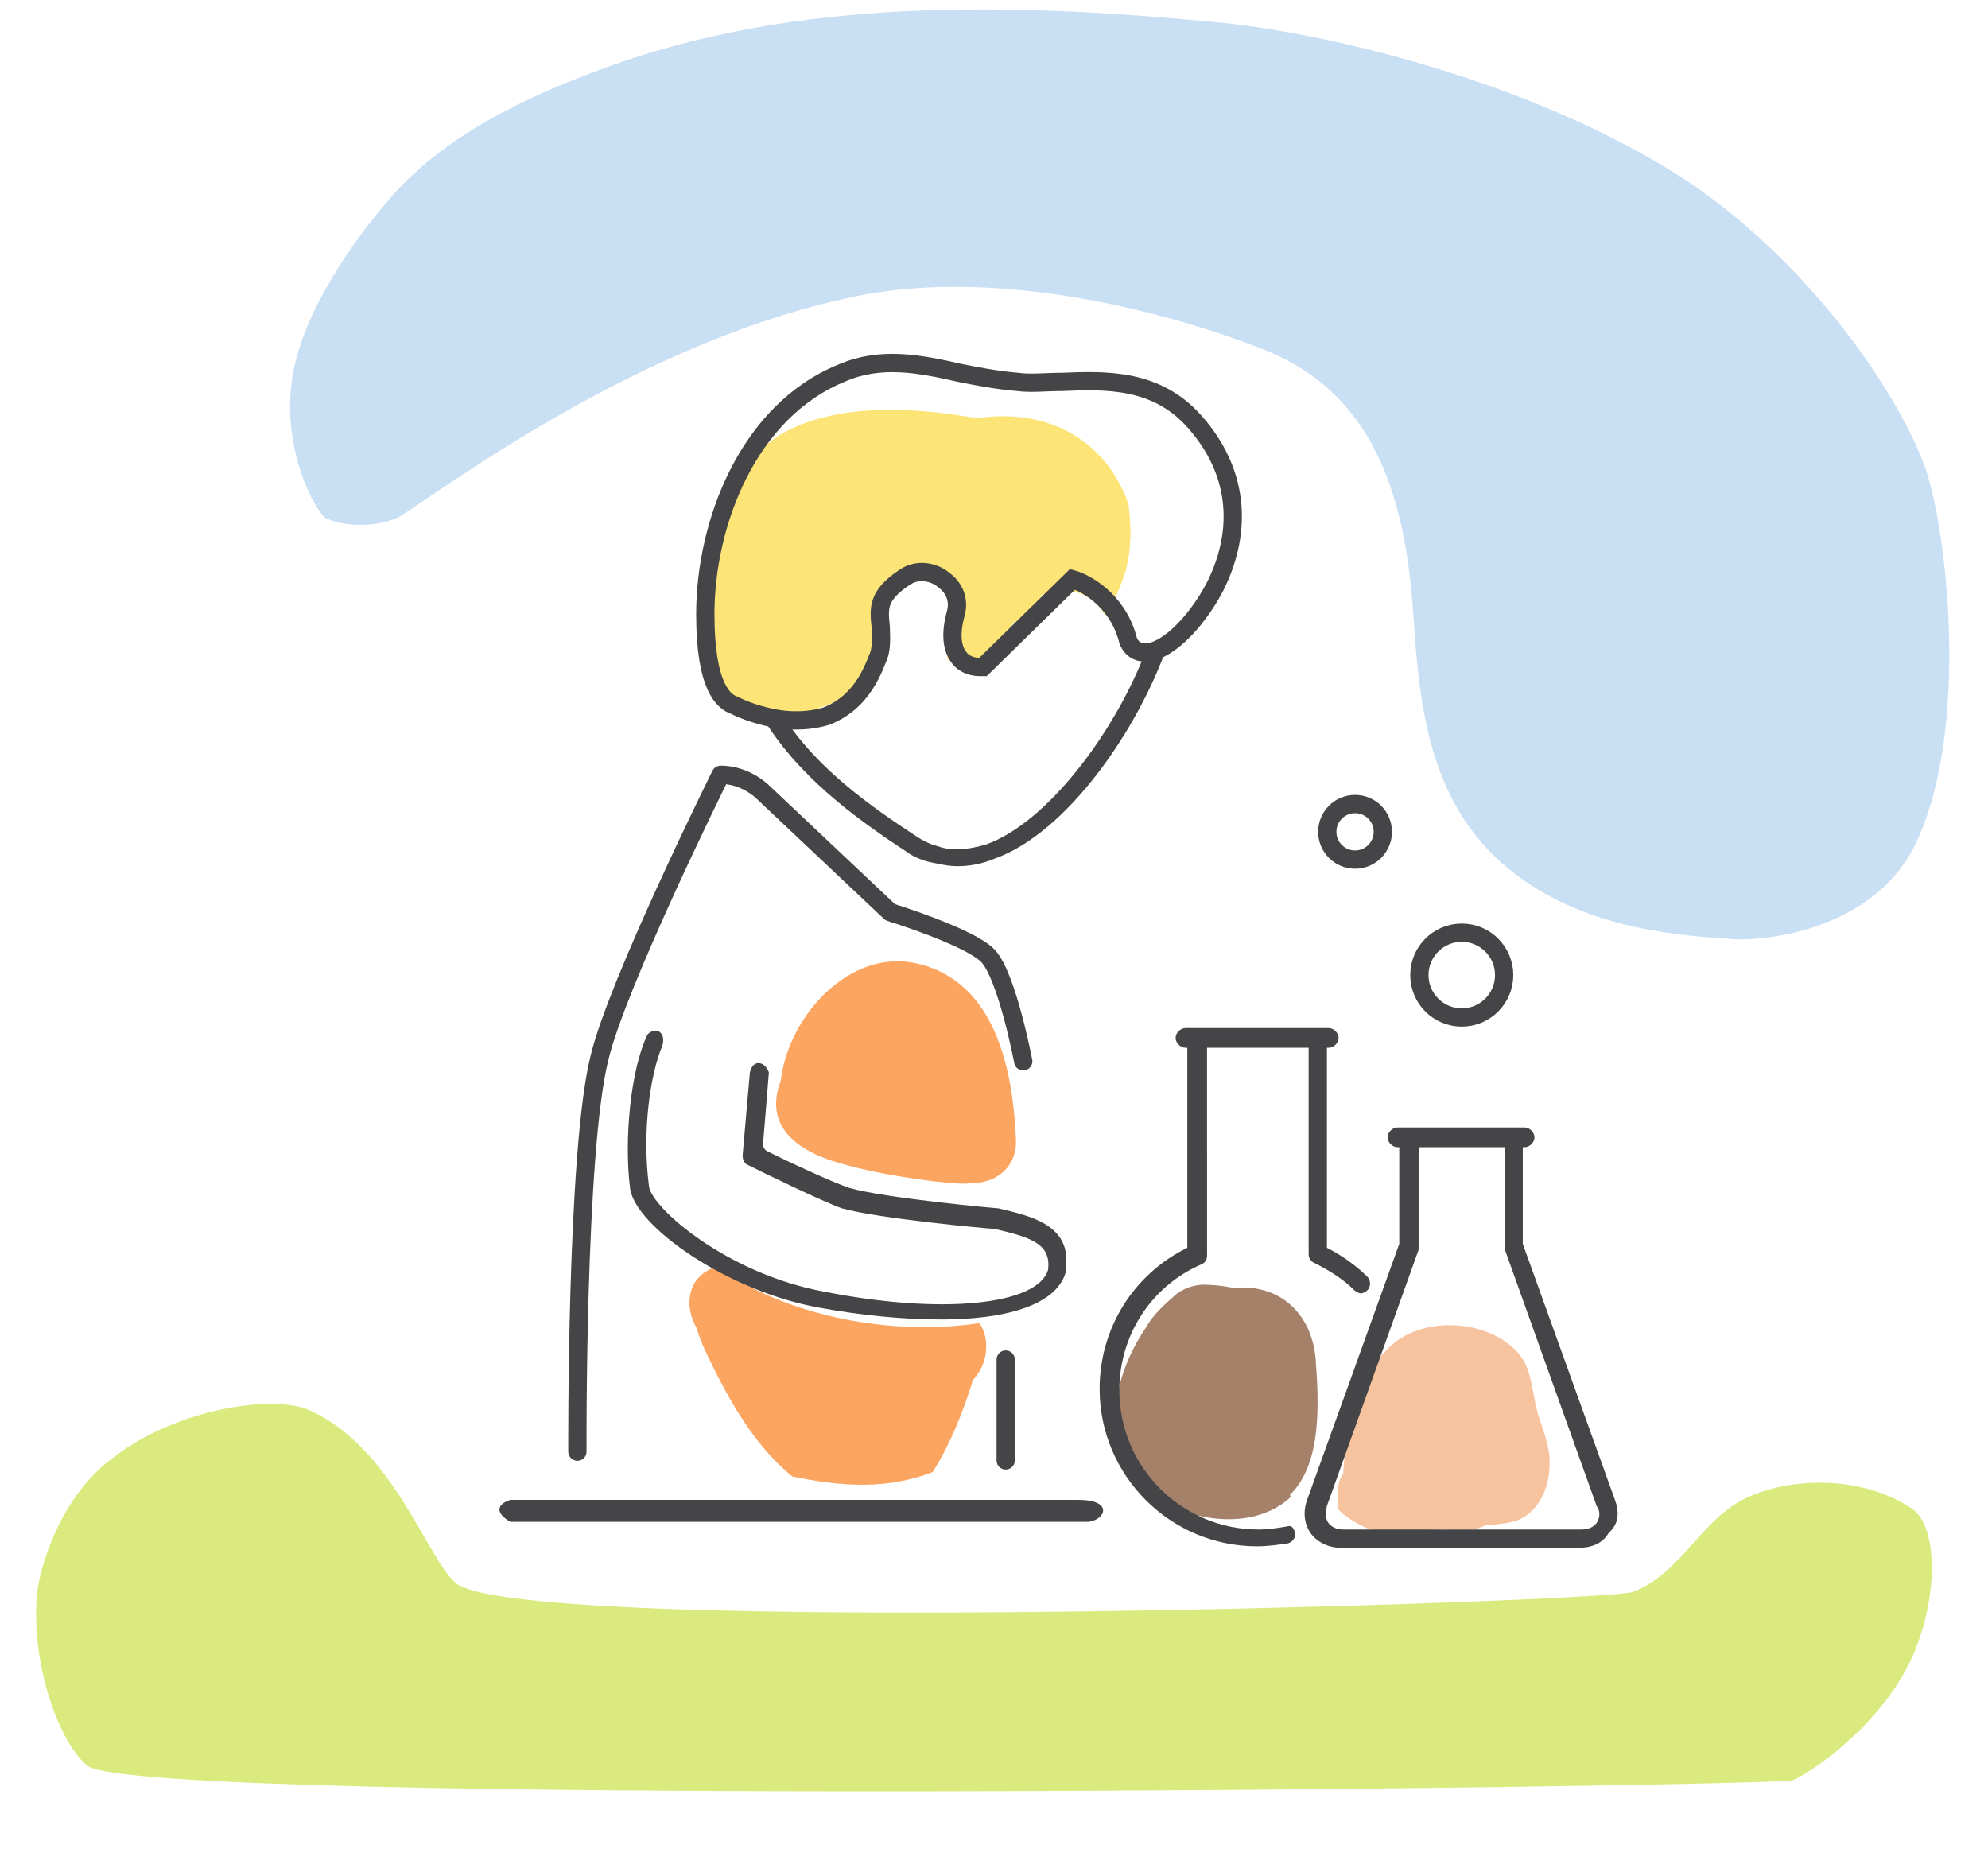 <?xml version="1.0" encoding="utf-8"?>
<!-- Generator: Adobe Illustrator 19.2.1, SVG Export Plug-In . SVG Version: 6.00 Build 0)  -->
<svg version="1.1" id="Layer_1" xmlns="http://www.w3.org/2000/svg" xmlns:xlink="http://www.w3.org/1999/xlink" x="0px" y="0px"
	 viewBox="0 0 136 126.5" style="enable-background:new 0 0 136 126.5;" xml:space="preserve">
<style type="text/css">
	.st0{fill:none;stroke:#454547;stroke-width:1.5;stroke-miterlimit:10;}
	.st1{fill:#A58169;}
	.st2{fill:#454547;}
	.st3{fill:#C9DFF3;}
	.st4{fill:#DAEA7F;}
	.st5{fill:#FCE476;}
	.st6{fill:none;stroke:#454547;stroke-miterlimit:10;}
	.st7{fill:#FCA561;}
	.st8{fill:#F7C39F;}
	.st9{fill:#454547;stroke:#454547;stroke-width:0.15;stroke-miterlimit:10;}
	.st10{fill:none;stroke:#454547;stroke-width:1.25;stroke-linecap:round;stroke-linejoin:round;stroke-miterlimit:10;}
</style>
<g>
	<path class="st0" d="M23.9,13.9"/>
</g>
<path class="st1" d="M88.3,102.2c2.2-2.2,1.9-6.5,1.7-9.3c-0.3-3.1-2.5-5.1-5.6-4.8c-0.6-0.1-1.1-0.2-1.6-0.2
	c-0.8-0.1-1.6,0.1-2.3,0.6c-0.8,0.7-1.6,1.4-2.1,2.3c-1.7,2.5-2.7,5.7-1.6,8.6c0.8,2.2,2.5,3.6,4.5,4.6c0.2-0.1,0.4-0.2,0.7-0.3
	c0,0,0.1,0,0.1,0c2.2,0.5,4.6,0.2,6.2-1.3C88.2,102.2,88.3,102.2,88.3,102.2C88.3,102.2,88.3,102.2,88.3,102.2z"/>
<path class="st2" d="M73.8,102.6H34.9c-0.6,0.2-1.3,0.7,0,1.5h39.6C75.7,103.9,76.1,102.6,73.8,102.6z"/>
<path class="st3" d="M83,1.5C69.2,0.2,54.7-0.2,41.5,4.6c-5.5,2-11.3,4.7-15.1,9.3c-1.9,2.2-5.7,7.3-6.4,11.9
	c-0.8,5,1.7,9.5,2.4,9.7c1.7,0.7,4,0.4,5-0.2c3.2-2,16.7-12.2,31.5-15.1c11.5-2.2,24.7,2.5,28,3.9c7.5,3.2,9.3,10.6,9.8,18.1
	c0.4,6.2,1.1,12.4,6,16.8c4.3,3.8,9.9,4.9,15.4,5.2c2.1,0.3,9.8-0.4,12.8-6.2c3.7-7.2,2.5-20.3,1-25.4c-1.3-4.4-7.3-14.1-16.6-20.3
	C104.5,5.3,89.9,2.1,83,1.5z"/>
<path class="st4" d="M130.8,103.2c-3.1-2.1-7.8-2.3-11.2-0.8c-3.3,1.5-4.5,5.2-7.9,6.5c-1.9,0.7-75.9,3.1-80.5-0.6
	c-1.9-1.5-4.4-9.5-10.2-11.9c-2.5-1-9.2,0-13.5,3.5c-3.5,2.7-4.9,7.6-5,9.5c-0.3,4.9,1.7,10,3.5,11.4c3.9,2.8,110.4,1.5,116.6,1
	c1.2-0.5,5.6-3.4,7.9-7.8C132.6,109.9,132.7,104.5,130.8,103.2z"/>
<g>
	<path class="st5" d="M70.5,29.4c-4.8-1.2-11.6-2.3-16.3-0.1c-4.3,2-4.9,6.7-5.2,10.9c-0.1,1.9,2.9,1.8,3-0.1
		c0.1-1.1,0.2-2.2,0.4-3.2c0.5,0.6,1.4,0.8,2.1,0c0.1-0.1,0.2-0.2,0.3-0.3c0.4,0.1,0.8,0.1,1.2-0.2c1.3-1,2.6-1.7,4.2-2.2
		c0.4-0.1,0.7-0.4,0.8-0.7c0.5,0,1,0,1.5,0c1.4,0.2,2.1-1.3,1.7-2.2c1.9,0.2,3.8,0.5,5.6,1C71.7,32.8,72.3,29.8,70.5,29.4z"/>
	<path class="st5" d="M76.5,39c0.1,0.2,0.3,0.3,0.4,0.4c0.5-1.6,0.5-3.2,0.3-4.9c-0.5-0.7-0.9-1.4-1.4-2.1c-1.1-1.6-3.6,0-2.6,1.6
		C74.3,35.7,75.4,37.3,76.5,39z"/>
	<g>
		<g>
			<path class="st5" d="M75.7,41.8c0.3-0.5,0.6-1.1,0.9-1.7c0.3-0.8,0.5-1.7,0.6-2.5c-0.5-0.5-1.2-0.8-1.9-0.8
				c-2-2.4-4.6-4.4-7.5-5.4c-2.9-1-5.5-0.1-8.2,1.1c-4.6,2-12.2,4.6-11.5,11.1c0.6,6.4,6.8,2.2,10.7,1.1c0.2-1.8,1.1-3.4,2.3-4.7
				c1.2-1.2,3-1.1,4.2-0.1c1.2,1.1,1.1,3.1,0.1,4.2c-0.1,0.1-0.2,0.2-0.3,0.4c0,0,0,0.1-0.1,0.1c-0.1,0.1-0.2,0.3-0.2,0.4v0.1
				c0.9,0.2,1.9,0.4,2.9,0.5c-0.3-1,0-2.2,0.7-2.9c1.1-1.1,2.3-1.9,3.8-2.3C73.7,40.1,75.1,40.7,75.7,41.8z"/>
			<path class="st5" d="M65.1,44.4C65.1,44.4,65.1,44.5,65.1,44.4c-0.1,0.2-0.2,0.3-0.3,0.5c0.9-0.3,1.9-0.6,2.8-0.8
				c0.1-0.6,0.4-1.1,0.8-1.5c0.6-0.6,1.3-1.1,2.1-1.6c-0.2-1.7-1.7-3.4-3.9-2.9c-1.1,0.3-2.1,0.5-3.1,0.9c0.7,0.1,1.4,0.3,1.9,0.8
				c1.2,1.1,1.1,3.1,0.1,4.2C65.3,44.2,65.2,44.3,65.1,44.4z"/>
			<path class="st5" d="M75.6,42.1c0.4-0.6,0.7-1.2,1-1.9c0.8-2,0.9-4,0.5-6c-1.2-3.1-3.8-5.4-7.7-5.7c-5.9-0.4-12.6,4-16.7,7.9
				c-2.8,2.8-6.9,9.9-1.9,12.7c0.4-0.7,1.2-1.3,2.4-1.3c2,0,3.9-0.6,5.6-1.6c-0.3-2.3,0.7-4.5,2.3-6.2l0.1-0.1
				c-0.8,0.3-1.6,0.6-2.4,1c-0.9,0.4-1.8,0.8-2.7,1.3c-0.6,0.3-3.9,2.7-1.6,0.7c2.4-2.1,4.6-4.4,7.5-5.9c2.6-1.4,11-4.9,9.6,1.8
				c-0.1,0.7-0.1,1.3,0.2,1.9c0.1,0,0.2-0.1,0.3-0.1C73.5,40.1,74.9,40.8,75.6,42.1z"/>
		</g>
		<path class="st5" d="M60.1,42.3c-0.2-0.8-0.9-1.7-1.7-2.1c-1.6-0.8-3.9-0.3-4.7,1.5c0,0.1-0.1,0.1-0.1,0.2l0,0
			c-0.1,0-0.1,0.1-0.2,0.1c-0.1,0-0.2,0.1-0.2,0.2c-4,0.4-3.7,7,0.7,7c0.9,0,1.7-0.3,2.2-0.8c0.3-0.1,0.7-0.2,1-0.4
			c1.2-0.6,2.3-1.8,2.9-3.1C60.2,44.1,60.3,43.2,60.1,42.3z"/>
		<path class="st5" d="M69.7,39.4c-0.7,0.1-1.4,0.3-1.9,0.7c-1.2-1.1-3.3,0.4-2.3,1.8c0.1,0.2,0.1,0.1,0.1,0.2l0,0
			c0,0.1-0.1,0.3,0,0.2c-0.6,0.5-1,1.3-0.5,2.1c0.9,1.3,2.8,1.1,3.5-0.3c0.4-0.7,0.4-1.5,1.2-1.7c0.8-0.1,1.5-0.7,1.4-1.6
			C71.2,40.1,70.5,39.3,69.7,39.4z"/>
	</g>
</g>
<g transform="matrix(1.25 0 0 -1.25 0 45)">
	<g>
		<g>
			<path class="st2" d="M62.6,0.1C60.9-4.2,57.3-9,54-10.2c-1-0.3-1.9-0.4-2.7-0.1c-0.4,0.1-0.8,0.3-1.1,0.5
				c-2.6,1.7-5.4,3.7-7.2,6.4c-0.1,0-0.2,0-0.2,0c-0.4,0-0.8,0.1-1.1,0.2c1.9-3.2,5-5.5,7.9-7.4c0.4-0.3,0.9-0.5,1.4-0.6
				s0.9-0.2,1.4-0.2c0.6,0,1.3,0.1,2,0.4c4,1.4,7.9,7.1,9.5,11.7l0,0.3l-0.1,0.1C63.5,0.6,63.1,0.3,62.6,0.1z"/>
			<path class="st6" d="M41.5-3.1c-0.7,0.2-1.1,0.4-1.3,0.5c-0.6,0.2-1.6,1-1.6,5c0,4.9,2.3,11.1,7.5,13.2c2.1,0.9,4.2,0.5,6.4,0
				c1-0.2,2-0.4,3.2-0.5c0.7-0.1,1.5,0,2.4,0c2.4,0.1,5.2,0.2,7.3-2.2l0,0c2.3-2.6,2.7-5.8,1.1-9c-1.1-2.1-2.8-3.7-3.9-3.6
				c-0.4,0-0.8,0.3-0.9,0.8c-0.6,2.1-2.3,3-3,3.2l-4.9-4.8h-0.2c-0.3,0-0.8,0.1-1.1,0.5c-0.4,0.5-0.5,1.3-0.2,2.4
				c0.2,0.7,0,1.4-0.7,1.9c-0.5,0.4-1.4,0.6-2.1,0.1c-1.5-1-1.4-1.7-1.3-2.7c0-0.5,0.1-1.2-0.2-1.8c-0.6-1.6-1.5-2.6-2.8-3.1
				C43.8-3.6,42.5-3.4,41.5-3.1z"/>
		</g>
	</g>
</g>
<path class="st7" d="M50.9,87.8c-0.7-0.3-1.4-0.6-2-1.1c-3.3,1.1-1.5,6.4,2.1,5.6c1.8-0.4,4.4,0.8,6.2,1.2c2.2,0.5,4.5,1,6.7,1.6
	c2.9,0.7,4.4-2.7,3.1-4.6C61.9,91.3,55.6,90.4,50.9,87.8z"/>
<path class="st7" d="M62.7,65.9c-5.4-1.2-10.2,5.4-9.2,10.2c0.8,3.8,6.5,2,5.7-1.7c-0.1-0.7,1.1-1.8,1.6-2.2
	c0.7-0.5,0.8-0.5,1.5,0.3c1.1,1.5,1.1,3.8,1.2,5.6c0.2,3.9,6.2,3.7,6-0.2C69.3,73.2,68.1,67.1,62.7,65.9z"/>
<path class="st7" d="M56.9,79.4c2.2,0.7,4.6,1.1,6.9,1.4c2.8,0.3,3.7,0.4,4.7-1.5c0-0.3,0-0.5,0-0.8c-0.3-6.2-3.7-9.5-8.5-10.8
	C54.9,70.1,49.1,76.8,56.9,79.4z"/>
<path class="st7" d="M54.2,101c3.4,0.7,6.5,0.9,9.6-0.3c1.4-2.2,2.4-4.9,3.2-7.8l0,0c0.1-1.4-9.5-2.2-11-2.7
	c-1.8-0.7-6.9-2.7-8.6-0.6c0.1,0.9,0.4,1.8,0.8,2.7C49.7,95.5,51.5,98.8,54.2,101z"/>
<path class="st8" d="M106,99.7c-0.1-1.4-0.8-2.6-1-3.9c-0.3-1.5-0.4-2.7-1.6-3.7c-2.2-1.9-6.3-2-8.4,0.1c-2.2,2.1-2.9,5.5-3.1,8.4
	c0,0,0,0,0,0.1s0,0.1-0.1,0.2c0,0.1,0,0.1-0.1,0.2l0,0c-0.1,0.3-0.2,0.7-0.2,1c0,0.2,0,0.4,0,0.6s0,0.4,0.1,0.6
	c0.1,0.1,0.1,0.1,0.2,0.2c1.4,1.1,2.8,1.6,4.5,1.4c0.8-0.1,1.5-0.3,2.3-0.3c0.7,0,1.3,0.1,2,0c0.4,0,0.7-0.1,1.1-0.3
	c0.7,0,1.5-0.1,2.1-0.3C105.5,103.3,106.1,101.4,106,99.7z"/>
<g>
	<path class="st9" d="M110.4,102.6l-6.3-17.5v-6.7h0.2c0.3,0,0.6-0.3,0.6-0.6c0-0.3-0.3-0.6-0.6-0.6h-8.7c-0.3,0-0.6,0.3-0.6,0.6
		c0,0.3,0.3,0.6,0.6,0.6h0.2v6.7l-6.3,17.5c-0.3,0.8-0.2,1.6,0.2,2.2c0.4,0.6,1.2,1,2,1H108c0.9,0,1.6-0.3,2-1
		C110.7,104.2,110.7,103.4,110.4,102.6z M109.3,104.2c-0.2,0.3-0.6,0.5-1.1,0.5H91.9c-0.5,0-0.9-0.2-1.1-0.5s-0.2-0.7-0.1-1.2
		L97,85.4c0-0.1,0-0.1,0-0.2v-6.8h6v6.8c0,0.1,0,0.1,0,0.2l6.3,17.6C109.6,103.4,109.5,103.9,109.3,104.2z"/>
	<path class="st9" d="M88,104.5c-0.6,0.1-1.3,0.2-1.9,0.2c-5.3,0-9.6-4.3-9.6-9.6c0-3.8,2.2-7.2,5.7-8.7c0.2-0.1,0.3-0.3,0.3-0.5
		V71.6h7.1v14.2c0,0.2,0.1,0.4,0.3,0.5c1,0.5,2,1.1,2.8,1.9c0.1,0.1,0.3,0.2,0.4,0.2s0.3-0.1,0.4-0.2c0.2-0.2,0.2-0.6,0-0.8
		c-0.8-0.8-1.8-1.5-2.8-2V71.6h0.2c0.3,0,0.6-0.3,0.6-0.6c0-0.3-0.3-0.6-0.6-0.6h-9.8c-0.3,0-0.6,0.3-0.6,0.6c0,0.3,0.3,0.6,0.6,0.6
		h0.2v13.8c-3.7,1.8-6,5.5-6,9.6c0,5.9,4.8,10.7,10.7,10.7c0.7,0,1.4-0.1,2.1-0.2c0.3-0.1,0.5-0.4,0.4-0.7S88.3,104.4,88,104.5z"/>
</g>
<g transform="translate(0,-270.542)">
	<path class="st2" d="M68.3,353.2c-0.1,0-7.8-0.7-10.2-1.4c-1.2-0.4-4.2-1.8-5.6-2.5c-0.2-0.1-0.3-0.3-0.3-0.5l0.4-4.9
		c-0.3-0.8-1.1-0.9-1.3,0l-0.5,5.7c0,0.2,0.1,0.5,0.3,0.6c1.2,0.6,5.1,2.5,6.5,3c2.5,0.7,10.1,1.4,10.4,1.4c2.7,0.6,3.9,1.1,3.7,2.8
		c-0.7,2.4-7.2,3.1-15.3,1.5c-6.6-1.2-11.8-5.7-12-7.2c-0.5-3.8,0.1-7.7,0.9-9.6c0.3-0.9-0.4-1.4-1-0.8c-1.2,2.5-1.6,7.3-1.2,10.5
		c0.3,2.6,6.7,7.1,13,8.2c2.7,0.5,5.6,0.8,8.3,0.8c4.2,0,7.8-0.9,8.5-3.2c0-0.1,0-0.2,0-0.2C73.4,354.3,70.4,353.7,68.3,353.2z"/>
</g>
<line class="st10" x1="68.8" y1="93" x2="68.8" y2="99.9"/>
<path class="st10" d="M39.5,99.3c0,0-0.1-20.4,1.5-26.9c1.2-5.1,8.3-19.4,8.3-19.4l0,0c1,0,2,0.4,2.8,1.1l8.8,8.3c0,0,5.5,1.7,6.7,3
	c1.3,1.4,2.4,7.2,2.4,7.2"/>
<circle class="st10" cx="100" cy="66.7" r="2.9"/>
<circle class="st10" cx="92.7" cy="56.9" r="1.9"/>
</svg>
